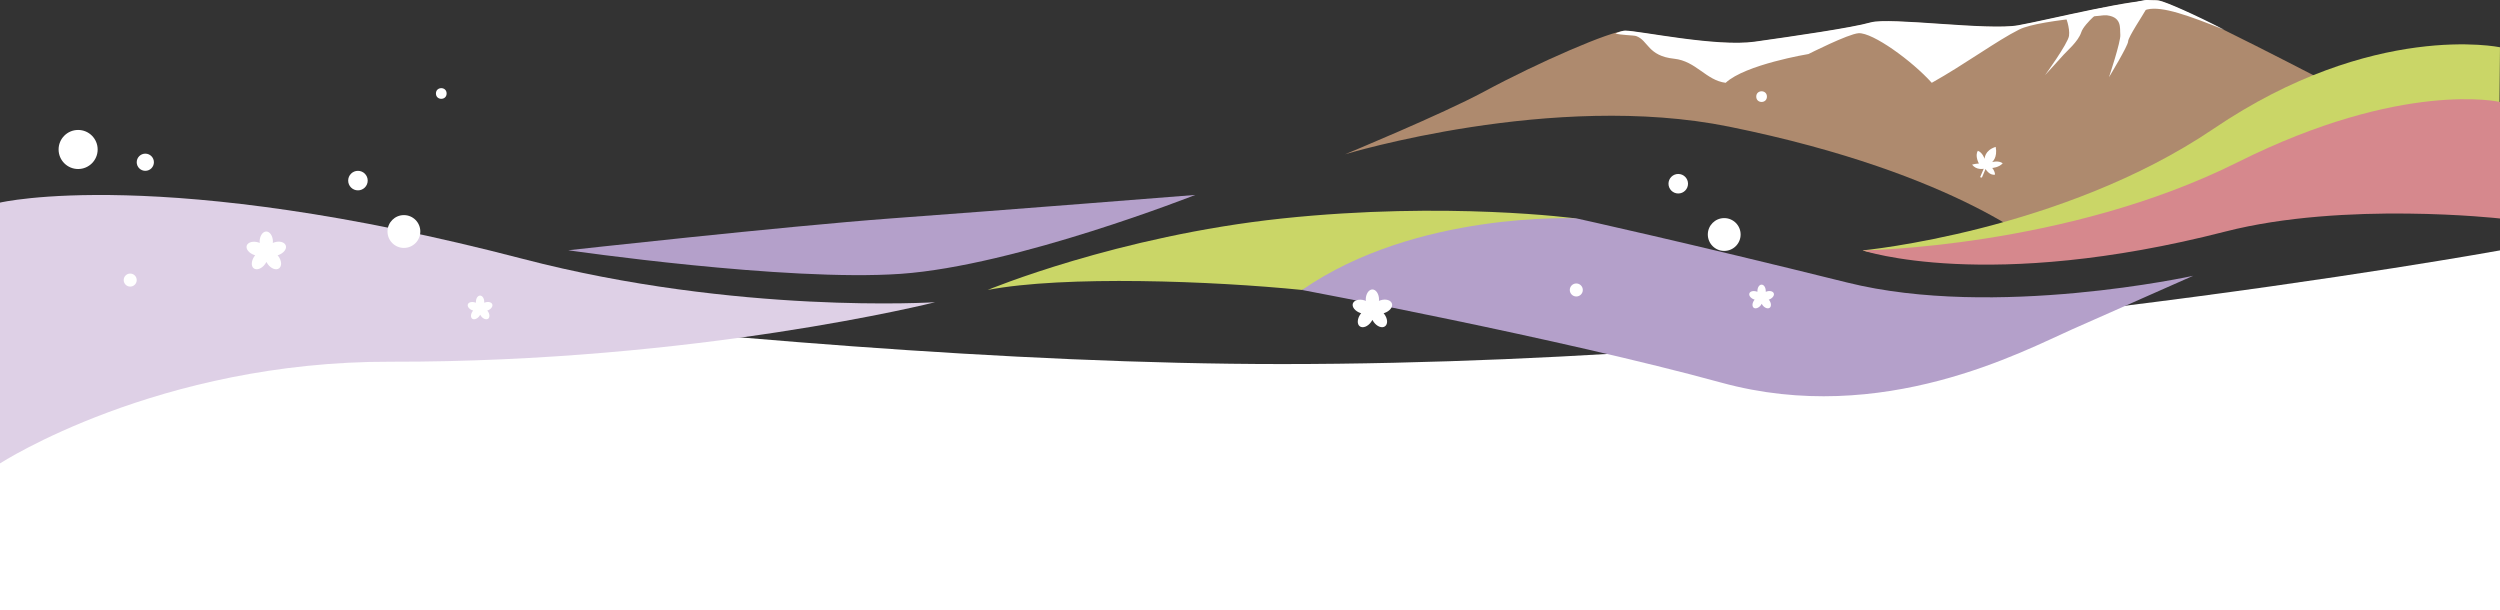 <?xml version="1.0" encoding="utf-8"?>
<!-- Generator: Adobe Illustrator 25.4.1, SVG Export Plug-In . SVG Version: 6.00 Build 0)  -->
<svg version="1.1" id="レイヤー_1" xmlns="http://www.w3.org/2000/svg" xmlns:xlink="http://www.w3.org/1999/xlink" x="0px"
	 y="0px" viewBox="0 0 1920 468.6" style="enable-background:new 0 0 1920 468.6;" xml:space="preserve">
<rect x="0" y="0" width="1920" height="468.6" fill="#333333" stroke="none"/>
<style type="text/css">
	.st0{fill:#FFFFFF;}
	.st1{fill:#CAD667;}
	.st2{fill:#B4A0CA;}
	.st3{fill:#AE8A6E;}
	.st4{fill:#DED0E6;}
	.st5{fill:#D6888D;}
</style>
<g>
	<path class="st0" d="M1920,192.3v276.3H0V192.3c0,0,567.3,87.3,984.5,87.3C1439.8,279.6,1920,192.3,1920,192.3z"/>
	<path class="st1" d="M758.5,222.7c0,0,99.8-41.5,226.1-54.9c127-13.4,226.1,0,226.1,0s-136.3,23.2-210.6,54.9
		C931.8,215.8,817.4,211.4,758.5,222.7z"/>
	<path class="st2" d="M1000,222.7c0,0,198.2,37.2,322.1,71.2s232.3-24.6,269.4-41s92.9-41.1,92.9-41.1s-152.2,33.5-265.7,5.2
		c-122.3-30.4-208.1-49.3-208.1-49.3S1087.5,161.9,1000,222.7z"/>
	<path class="st3" d="M1570.6,192.8c0,0-63.6-59.2-242.5-95.5c-135.1-27.5-295.1,21.2-295.1,21.2s74.7-30.9,106.5-48
		c42.4-22.9,97.9-46.8,108.5-46.8s69.9,12.7,99.6,8.5s74.2-10.6,89-14.8s90,6.4,113.3,2.2c23.3-4.2,93.3-21.7,108.1-19
		c14.8,2.7,137.8,67.1,137.8,67.1S1657.5,166.8,1570.6,192.8z"/>
	<g>
		<path class="st0" d="M1285.7,45.1c16.9,1.8,24.5,16.6,39.6,18.5c15.1-14.1,63.6-22.1,63.6-22.1s30.6-15.5,38.5-16
			c10.9-0.6,41,21.2,56.2,38.1c25.4-14.2,50.2-32.5,67.1-40.9c17-8.5,81.2-11.1,98.2-15.4c11.7-2.9,32.5,4.9,59.4,15.6
			c-22.6-11.7-44.9-21.5-50.2-22.5c-14.8-2.7-84.8,14.8-108.1,19c-23.3,4.2-98.5-6.4-113.3-2.2s-59.4,10.6-89,14.8s-89-8.5-99.6-8.5
			c-1.6,0-4.2,0.8-7.5,2.2c3.9,1.3,13.9,1.3,16,2C1265.9,31,1265.4,43,1285.7,45.1z"/>
	</g>
	<path class="st0" d="M1659,3.5c-1.4,0-9.9,1.7-11.3,4.5s-13.3,20.5-13.3,23.8s-14.7,27.5-14.7,27.5s9.2-27.6,8.7-32.6
		s1.8-14.6-12.6-15.1c15.2-5.7,27-12.1,34.1-11.6C1657,0.5,1659,3.5,1659,3.5z"/>
	<path class="st0" d="M1615.8,5.9c0,0-15.1,11.8-17.4,18.9s-11.3,14.6-13.7,17.4c-2.4,2.8-14.1,15.5-14.1,15.5s17.4-24,18.4-30.1
		c0.9-6.1-2.7-15.2-2.7-15.2L1615.8,5.9z"/>
	<path class="st4" d="M0,355.9V155.6c0,0,123.6-29.3,401.5,43.2c164.9,43,316.7,33.3,316.7,33.3s-182.7,46.1-418.1,45.7
		C121.3,277.3,0,355.9,0,355.9z"/>
	<path class="st2" d="M918,149.7c0,0-137.8,54.4-226.1,60.6c-88.3,6.2-255.5-18.1-255.5-18.1s164.9-18.3,248.5-24.5
		C768.5,161.6,918,149.7,918,149.7z"/>
	<path class="st1" d="M1430.5,192.3c0,0,152.9-14.5,269.5-93.4c122.6-83.1,220-62.6,220-62.6l-1,106.7c0,0-145.9-7.3-229.7,12.6
		C1605.4,175.5,1461.1,202.7,1430.5,192.3z"/>
	<path class="st5" d="M1430.5,192.3c0,0,156.4-1.9,288-67.7c127-63.5,201.5-46.3,201.5-46.3v89.5c0,0-119.5-13.4-210.8,10
		C1526.2,224.8,1430.5,192.3,1430.5,192.3z"/>
	<circle class="st0" cx="60" cy="114.8" r="15"/>
	<circle class="st0" cx="111.6" cy="124.6" r="6.6"/>
	<circle class="st0" cx="100" cy="215.1" r="5"/>
	<circle class="st0" cx="274.9" cy="138.7" r="7.5"/>
	<circle class="st0" cx="310.2" cy="177.8" r="12.6"/>
	<circle class="st0" cx="338.9" cy="71.8" r="4.1"/>
	<circle class="st0" cx="1288.9" cy="141.1" r="7.5"/>
	<circle class="st0" cx="1324.2" cy="180.1" r="12.6"/>
	<circle class="st0" cx="1352.9" cy="74.2" r="4.1"/>
	<circle class="st0" cx="1210.6" cy="222.7" r="5"/>
	<path class="st0" d="M219.5,188.6c-0.9-2.7-4.9-3.8-9-2.4c-0.3,0.1-0.7,0.3-1,0.4c0-0.3,0.1-0.6,0.1-1c0-4.3-2.3-7.8-5.1-7.8
		c-2.8,0-5.1,3.5-5.1,7.8c0,0.3,0,0.6,0.1,1c-0.3-0.1-0.6-0.3-1-0.4c-4.1-1.3-8.1-0.2-9,2.4c-0.9,2.7,1.8,5.9,5.9,7.3
		c0.2,0.1,0.4,0.1,0.6,0.1c-0.2,0.2-0.4,0.5-0.6,0.8c-2.5,3.5-2.7,7.7-0.5,9.3c2.3,1.7,6.2,0.2,8.7-3.3c0.4-0.5,0.7-1.1,1-1.6
		c0.3,0.6,0.6,1.1,1,1.6c2.5,3.5,6.4,5,8.7,3.3c2.3-1.7,2.1-5.8-0.5-9.3c-0.2-0.3-0.4-0.5-0.6-0.8c0.2-0.1,0.4-0.1,0.6-0.1
		C217.7,194.5,220.4,191.3,219.5,188.6z"/>
	<path class="st0" d="M378.1,233.8c-0.5-1.7-3.1-2.4-5.6-1.5c-0.2,0.1-0.4,0.2-0.6,0.2c0-0.2,0-0.4,0-0.6c0-2.7-1.4-4.9-3.2-4.9
		c-1.8,0-3.2,2.2-3.2,4.9c0,0.2,0,0.4,0,0.6c-0.2-0.1-0.4-0.2-0.6-0.2c-2.6-0.8-5.1-0.2-5.6,1.5c-0.5,1.7,1.1,3.7,3.7,4.6
		c0.1,0,0.2,0.1,0.4,0.1c-0.1,0.2-0.3,0.3-0.4,0.5c-1.6,2.2-1.7,4.8-0.3,5.8c1.4,1,3.9,0.1,5.5-2.1c0.2-0.3,0.4-0.7,0.6-1
		c0.2,0.3,0.4,0.7,0.6,1c1.6,2.2,4,3.1,5.5,2.1c1.4-1,1.3-3.7-0.3-5.8c-0.1-0.2-0.3-0.3-0.4-0.5c0.1,0,0.2-0.1,0.4-0.1
		C377,237.5,378.6,235.5,378.1,233.8z"/>
	<path class="st0" d="M1362.3,225.4c-0.5-1.7-3.1-2.4-5.6-1.5c-0.2,0.1-0.4,0.2-0.6,0.2c0-0.2,0-0.4,0-0.6c0-2.7-1.4-4.9-3.2-4.9
		s-3.2,2.2-3.2,4.9c0,0.2,0,0.4,0,0.6c-0.2-0.1-0.4-0.2-0.6-0.2c-2.6-0.8-5.1-0.2-5.6,1.5c-0.5,1.7,1.1,3.7,3.7,4.6
		c0.1,0,0.2,0.1,0.4,0.1c-0.1,0.2-0.3,0.3-0.4,0.5c-1.6,2.2-1.7,4.8-0.3,5.8c1.4,1,3.9,0.1,5.5-2.1c0.2-0.3,0.4-0.7,0.6-1
		c0.2,0.3,0.4,0.7,0.6,1c1.6,2.2,4,3.1,5.5,2.1c1.4-1,1.3-3.7-0.3-5.8c-0.1-0.2-0.3-0.3-0.4-0.5c0.1,0,0.2-0.1,0.4-0.1
		C1361.2,229.1,1362.8,227,1362.3,225.4z"/>
	<path class="st0" d="M1069,233.1c-0.9-2.7-4.9-3.8-9-2.4c-0.3,0.1-0.7,0.3-1,0.4c0-0.3,0.1-0.6,0.1-1c0-4.3-2.3-7.8-5.1-7.8
		c-2.8,0-5.1,3.5-5.1,7.8c0,0.3,0,0.6,0.1,1c-0.3-0.1-0.6-0.3-1-0.4c-4.1-1.3-8.1-0.2-9,2.4s1.7,5.9,5.8,7.3
		c0.2,0.1,0.4,0.1,0.6,0.1c-0.2,0.2-0.4,0.5-0.6,0.8c-2.5,3.5-2.7,7.7-0.5,9.3c2.3,1.7,6.2,0.2,8.7-3.3c0.4-0.5,0.7-1.1,1-1.6
		c0.3,0.5,0.6,1.1,1,1.6c2.5,3.5,6.4,5,8.7,3.3c2.3-1.7,2.1-5.8-0.5-9.3c-0.2-0.3-0.4-0.5-0.6-0.8c0.2-0.1,0.4-0.1,0.6-0.1
		C1067.3,239,1069.9,235.8,1069,233.1z"/>
	<path class="st0" d="M1523.5,129.6l-2.8,6.5l1.4,0.3l2.8-6.6c0,0,3,5.2,7.3,4.3c-0.3-3.3-2.2-5.1-2.2-5.1s5.2-0.3,8.1-3.6
		c-3.3-2.4-8.2-0.9-8.2-0.9s4.4-3.3,2.8-11.7c-8.7,2.7-8.5,9.2-8.5,9.2s-1.6-4.9-5.2-6.2c-2.5,3.9,0.8,9.8,0.8,9.8s-2.1,0-5.2,0.8
		C1517.8,130.9,1523.5,129.6,1523.5,129.6z"/>
</g>
</svg>
